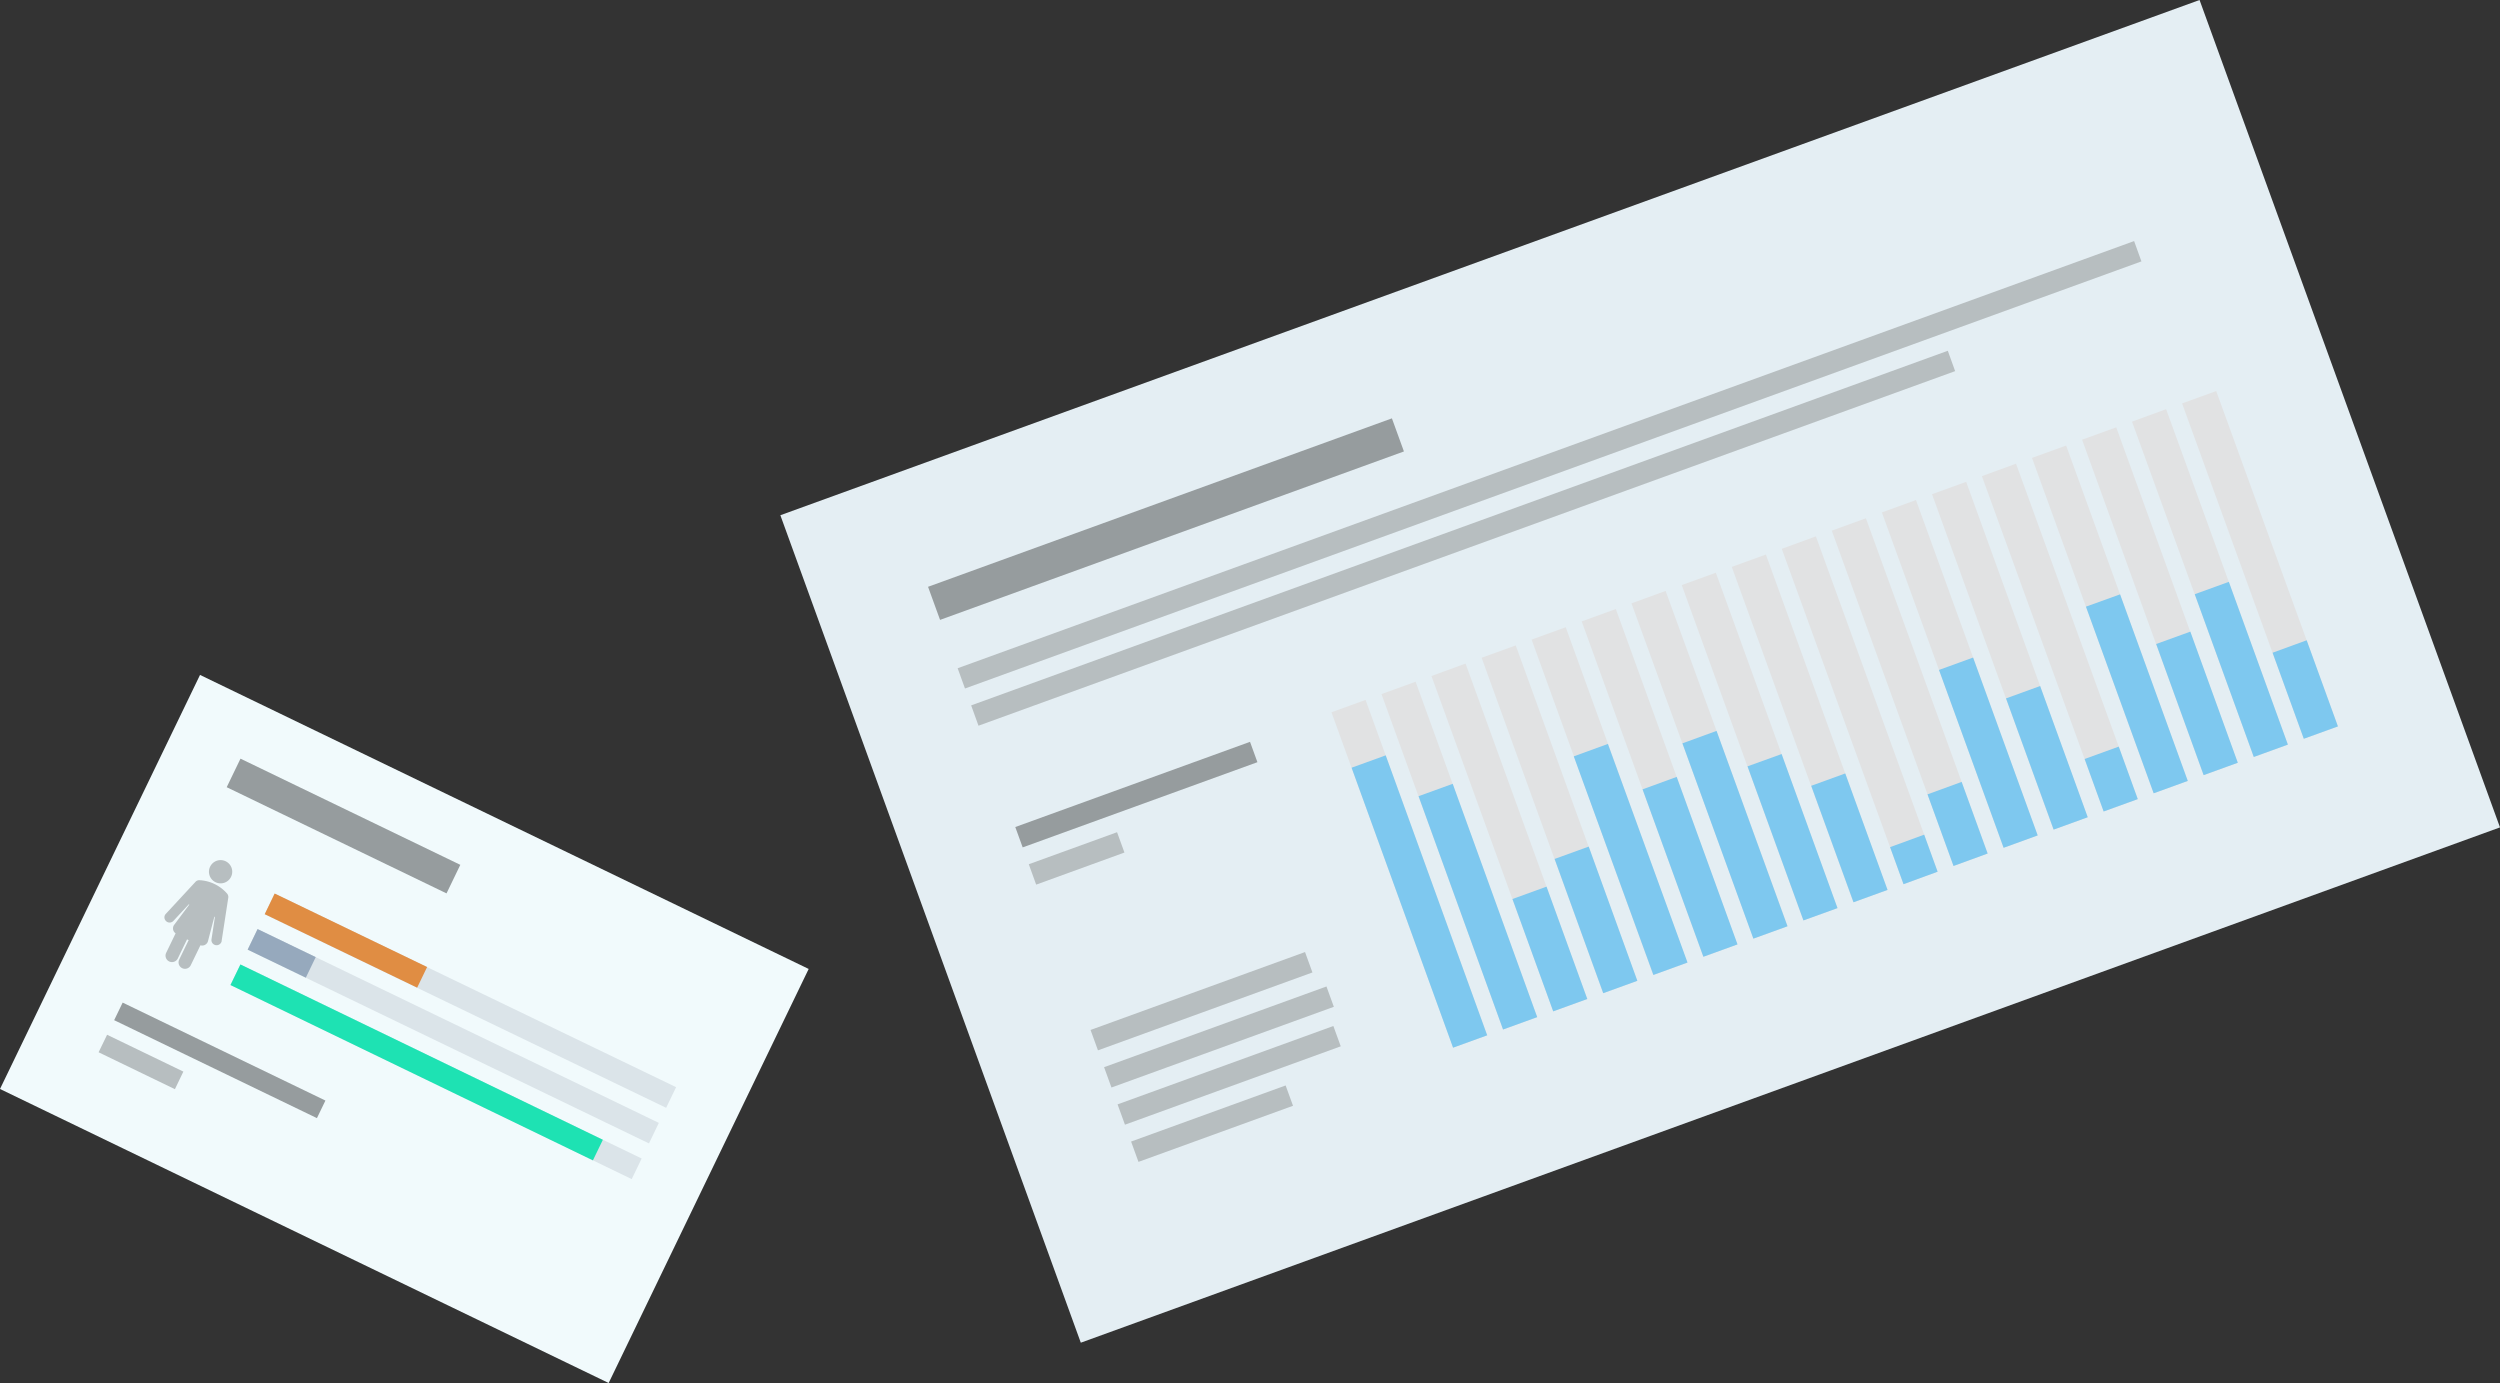 <svg xmlns="http://www.w3.org/2000/svg" width="341.169" height="188.737" viewBox="0 0 341.169 188.737">
  <rect x="0" y="0" width="341.169" height="188.737" fill="#333333" stroke="none"/>
  <g id="Group_1566" data-name="Group 1566" transform="translate(0 92.106)">
    <rect id="Rectangle_382" data-name="Rectangle 382" width="62.753" height="92.246" transform="translate(0 56.505) rotate(-64.216)" fill="#f1fafc"/>
    <g id="Group_1565" data-name="Group 1565" transform="translate(13.456 11.425)">
      <g id="Group_1562" data-name="Group 1562" transform="translate(0 33.29)">
        <rect id="Rectangle_383" data-name="Rectangle 383" width="2.665" height="30.733" transform="translate(2.122 2.4) rotate(-64.214)" fill="#969c9e"/>
        <path id="Path_3111" data-name="Path 3111" d="M1633.646,2098.267l-10.413-5.037,1.159-2.391,10.408,5.028Z" transform="translate(-1623.233 -2086.449)" fill="#b7bec0"/>
      </g>
      <g id="Group_1563" data-name="Group 1563" transform="translate(8.976 13.847)">
        <path id="Path_3112" data-name="Path 3112" d="M1640.617,2076.633l.907-5.895a.711.711,0,0,0-.259-.649l-.009-.026a5.392,5.392,0,0,0-3.5-1.7c-.008,0-.023.017-.032.008a.7.7,0,0,0-.671.2l-4.056,4.381a.682.682,0,0,0,.041.985.516.516,0,0,0,.173.128.7.7,0,0,0,.822-.155l2.1-2.264.072.037c-.671.9-1.35,1.808-2.025,2.711a.82.82,0,0,0,.155,1.213l-1.3,2.684a.882.882,0,0,0,1.588.766l1.273-2.628a1.521,1.521,0,0,0,.219.1l-1.279,2.637a.878.878,0,1,0,1.583.758l1.3-2.684a.826.826,0,0,0,1.05-.629c.287-1.1.565-2.19.857-3.277l.073.027-.465,3.049a.7.7,0,0,0,.387.749.711.711,0,0,0,1.009-.53Z" transform="translate(-1632.802 -2065.614)" fill="#b7bec0"/>
        <path id="Path_3113" data-name="Path 3113" d="M1640.189,2068.449a1.587,1.587,0,1,0-.744-2.117A1.581,1.581,0,0,0,1640.189,2068.449Z" transform="translate(-1633.203 -2065.433)" fill="#b7bec0"/>
      </g>
      <g id="Group_1564" data-name="Group 1564" transform="translate(17.993 18.406)">
        <rect id="Rectangle_384" data-name="Rectangle 384" width="3.13" height="60.822" transform="translate(4.67 2.832) rotate(-64.261)" fill="#dbe4e9"/>
        <path id="Path_3114" data-name="Path 3114" d="M1644.908,2078.268l1.36-2.81,54.763,26.455-1.35,2.8Z" transform="translate(-1642.569 -2070.612)" fill="#dbe4e9"/>
        <rect id="Rectangle_385" data-name="Rectangle 385" width="3.122" height="60.827" transform="translate(0.001 12.487) rotate(-64.186)" fill="#dbe4e9"/>
        <rect id="Rectangle_386" data-name="Rectangle 386" width="3.13" height="23.095" transform="translate(4.675 2.819) rotate(-64.261)" fill="#e08d43"/>
        <rect id="Rectangle_387" data-name="Rectangle 387" width="3.12" height="8.812" transform="translate(2.347 7.659) rotate(-64.256)" fill="#96a9bd"/>
        <rect id="Rectangle_388" data-name="Rectangle 388" width="3.121" height="54.947" transform="translate(0 12.489) rotate(-64.186)" fill="#1ee2b3"/>
      </g>
      <rect id="Rectangle_389" data-name="Rectangle 389" width="4.327" height="33.315" transform="translate(17.481 3.897) rotate(-64.218)" fill="#969c9e"/>
    </g>
  </g>
  <g id="Group_1576" data-name="Group 1576" transform="translate(106.497)">
    <path id="Path_3222" data-name="Path 3222" d="M1763.416,2123.537l193.674-70.323-41-112.912-193.675,70.313Z" transform="translate(-1722.418 -1940.302)" fill="#e4eef3"/>
    <g id="Group_1569" data-name="Group 1569" transform="translate(20.151 32.898)">
      <path id="Path_3223" data-name="Path 3223" d="M1909.755,1978.147l-160.549,58.286-1-2.765,160.549-58.295Z" transform="translate(-1744.166 -1975.373)" fill="#b7bec0"/>
      <path id="Path_3224" data-name="Path 3224" d="M1884.453,1994.111,1751.172,2042.5l-1-2.774,133.281-48.393Z" transform="translate(-1744.288 -1976.362)" fill="#b7bec0"/>
      <rect id="Rectangle_390" data-name="Rectangle 390" width="67.347" height="4.804" transform="translate(0 47.18) rotate(-19.957)" fill="#969c9e"/>
    </g>
    <g id="Group_1575" data-name="Group 1575" transform="translate(32.056 53.365)">
      <g id="Group_1570" data-name="Group 1570" transform="translate(0 47.87)">
        <rect id="Rectangle_391" data-name="Rectangle 391" width="34.08" height="2.957" transform="translate(0 11.628) rotate(-19.95)" fill="#969c9e"/>
        <path id="Path_3225" data-name="Path 3225" d="M1771.609,2064.146l-12.046,4.38-1.008-2.783,12.046-4.371Z" transform="translate(-1756.712 -2049.037)" fill="#b7bec0"/>
      </g>
      <g id="Group_1571" data-name="Group 1571" transform="translate(10.272 76.558)">
        <rect id="Rectangle_392" data-name="Rectangle 392" width="31.14" height="2.962" transform="translate(0 10.631) rotate(-19.961)" fill="#b7bec0"/>
        <rect id="Rectangle_393" data-name="Rectangle 393" width="32.285" height="2.952" transform="translate(1.846 15.713) rotate(-19.948)" fill="#b7bec0"/>
        <rect id="Rectangle_394" data-name="Rectangle 394" width="31.33" height="2.951" transform="translate(3.687 20.788) rotate(-19.96)" fill="#b7bec0"/>
        <rect id="Rectangle_395" data-name="Rectangle 395" width="22.437" height="2.952" transform="translate(5.532 25.862) rotate(-19.954)" fill="#b7bec0"/>
      </g>
      <g id="Group_1574" data-name="Group 1574" transform="translate(43.147)">
        <g id="Group_1572" data-name="Group 1572">
          <rect id="Rectangle_396" data-name="Rectangle 396" width="4.951" height="48.689" transform="matrix(0.94, -0.341, 0.341, 0.94, 0, 43.838)" fill="#e1e2e3"/>
          <rect id="Rectangle_397" data-name="Rectangle 397" width="4.955" height="48.689" transform="translate(6.828 41.355) rotate(-19.925)" fill="#e1e2e3"/>
          <path id="Path_3226" data-name="Path 3226" d="M1821.787,2036.836l-4.654,1.7,16.618,45.764,4.649-1.687Z" transform="translate(-1803.487 -1999.647)" fill="#e1e2e3"/>
          <rect id="Rectangle_398" data-name="Rectangle 398" width="4.953" height="48.688" transform="translate(20.494 36.398) rotate(-19.911)" fill="#e1e2e3"/>
          <rect id="Rectangle_399" data-name="Rectangle 399" width="4.953" height="48.689" transform="translate(27.315 33.918) rotate(-19.925)" fill="#e1e2e3"/>
          <rect id="Rectangle_400" data-name="Rectangle 400" width="4.955" height="48.689" transform="translate(34.152 31.435) rotate(-19.921)" fill="#e1e2e3"/>
          <rect id="Rectangle_401" data-name="Rectangle 401" width="4.959" height="48.693" transform="translate(40.942 28.973) rotate(-19.998)" fill="#e1e2e3"/>
          <rect id="Rectangle_402" data-name="Rectangle 402" width="4.953" height="48.688" transform="translate(47.802 26.48) rotate(-19.925)" fill="#e1e2e3"/>
          <rect id="Rectangle_403" data-name="Rectangle 403" width="4.953" height="48.688" transform="translate(54.63 23.997) rotate(-19.921)" fill="#e1e2e3"/>
          <path id="Path_3227" data-name="Path 3227" d="M1872.754,2018.333l-4.658,1.7,16.618,45.766,4.654-1.7Z" transform="translate(-1806.644 -1998.501)" fill="#e1e2e3"/>
          <path id="Path_3228" data-name="Path 3228" d="M1880.031,2015.7l-4.658,1.689,16.618,45.766,4.658-1.7Z" transform="translate(-1807.095 -1998.338)" fill="#e1e2e3"/>
          <rect id="Rectangle_404" data-name="Rectangle 404" width="4.951" height="48.689" transform="translate(75.114 16.563) rotate(-19.94)" fill="#e1e2e3"/>
          <rect id="Rectangle_405" data-name="Rectangle 405" width="4.957" height="48.688" transform="translate(81.958 14.076) rotate(-19.907)" fill="#e1e2e3"/>
          <path id="Path_3229" data-name="Path 3229" d="M1901.871,2007.759l-4.659,1.7,16.619,45.766,4.658-1.689Z" transform="translate(-1808.448 -1997.846)" fill="#e1e2e3"/>
          <rect id="Rectangle_406" data-name="Rectangle 406" width="4.953" height="48.688" transform="translate(95.603 9.123) rotate(-19.925)" fill="#e1e2e3"/>
          <rect id="Rectangle_407" data-name="Rectangle 407" width="4.959" height="48.689" transform="translate(102.436 6.639) rotate(-19.907)" fill="#e1e2e3"/>
          <path id="Path_3230" data-name="Path 3230" d="M1923.707,1999.83l-4.655,1.7,16.618,45.766,4.655-1.688Z" transform="translate(-1809.801 -1997.355)" fill="#e1e2e3"/>
          <rect id="Rectangle_408" data-name="Rectangle 408" width="4.953" height="48.688" transform="translate(116.085 1.689) rotate(-19.943)" fill="#e1e2e3"/>
        </g>
        <g id="Group_1573" data-name="Group 1573" transform="translate(2.747 26.037)">
          <path id="Path_3231" data-name="Path 3231" d="M1939.5,2035.148l4.654-1.7,4.266,11.754-4.658,1.688Z" transform="translate(-1813.815 -2025.474)" fill="#7ec8ef"/>
          <rect id="Rectangle_409" data-name="Rectangle 409" width="4.951" height="23.63" transform="matrix(0.94, -0.341, 0.341, 0.94, 115.063, 1.688)" fill="#7ec8ef"/>
          <rect id="Rectangle_410" data-name="Rectangle 410" width="4.959" height="19.03" transform="translate(109.799 8.485) rotate(-19.907)" fill="#7ec8ef"/>
          <path id="Path_3232" data-name="Path 3232" d="M1912.35,2028.447l4.658-1.679,9.24,25.461-4.655,1.688Z" transform="translate(-1812.133 -2025.06)" fill="#7ec8ef"/>
          <rect id="Rectangle_411" data-name="Rectangle 411" width="4.955" height="7.621" transform="translate(100.036 24.174) rotate(-19.921)" fill="#7ec8ef"/>
          <rect id="Rectangle_412" data-name="Rectangle 412" width="4.953" height="19.05" transform="translate(89.309 15.906) rotate(-19.943)" fill="#7ec8ef"/>
          <rect id="Rectangle_413" data-name="Rectangle 413" width="4.949" height="25.825" transform="translate(80.165 12.021) rotate(-19.962)" fill="#7ec8ef"/>
          <path id="Path_3233" data-name="Path 3233" d="M1889.3,2055.753l4.658-1.7,3.55,9.774-4.658,1.7Z" transform="translate(-1810.705 -2026.751)" fill="#7ec8ef"/>
          <path id="Path_3234" data-name="Path 3234" d="M1883.855,2063.429l4.655-1.7,1.833,5.056-4.654,1.7Z" transform="translate(-1810.368 -2027.226)" fill="#7ec8ef"/>
          <rect id="Rectangle_414" data-name="Rectangle 414" width="4.944" height="16.911" transform="translate(62.723 27.835) rotate(-19.962)" fill="#7ec8ef"/>
          <path id="Path_3235" data-name="Path 3235" d="M1863.114,2051.678l4.654-1.679,7.629,21.026-4.649,1.679Z" transform="translate(-1809.083 -2026.499)" fill="#7ec8ef"/>
          <path id="Path_3236" data-name="Path 3236" d="M1853.644,2048.331l4.658-1.7,9.683,26.665-4.659,1.689Z" transform="translate(-1808.496 -2026.291)" fill="#7ec8ef"/>
          <path id="Path_3237" data-name="Path 3237" d="M1847.846,2055.023l4.658-1.7,8.3,22.86-4.658,1.688Z" transform="translate(-1808.137 -2026.705)" fill="#7ec8ef"/>
          <rect id="Rectangle_415" data-name="Rectangle 415" width="4.955" height="31.751" transform="translate(30.322 23.815) rotate(-20.013)" fill="#7ec8ef"/>
          <rect id="Rectangle_416" data-name="Rectangle 416" width="4.953" height="19.484" transform="translate(27.705 37.816) rotate(-19.915)" fill="#7ec8ef"/>
          <rect id="Rectangle_417" data-name="Rectangle 417" width="4.948" height="16.31" transform="translate(21.952 43.284) rotate(-19.943)" fill="#7ec8ef"/>
          <rect id="Rectangle_418" data-name="Rectangle 418" width="4.958" height="33.865" transform="translate(9.139 29.252) rotate(-19.907)" fill="#7ec8ef"/>
          <rect id="Rectangle_419" data-name="Rectangle 419" width="4.953" height="40.64" transform="translate(0 25.366) rotate(-19.925)" fill="#7ec8ef"/>
        </g>
      </g>
    </g>
  </g>
</svg>